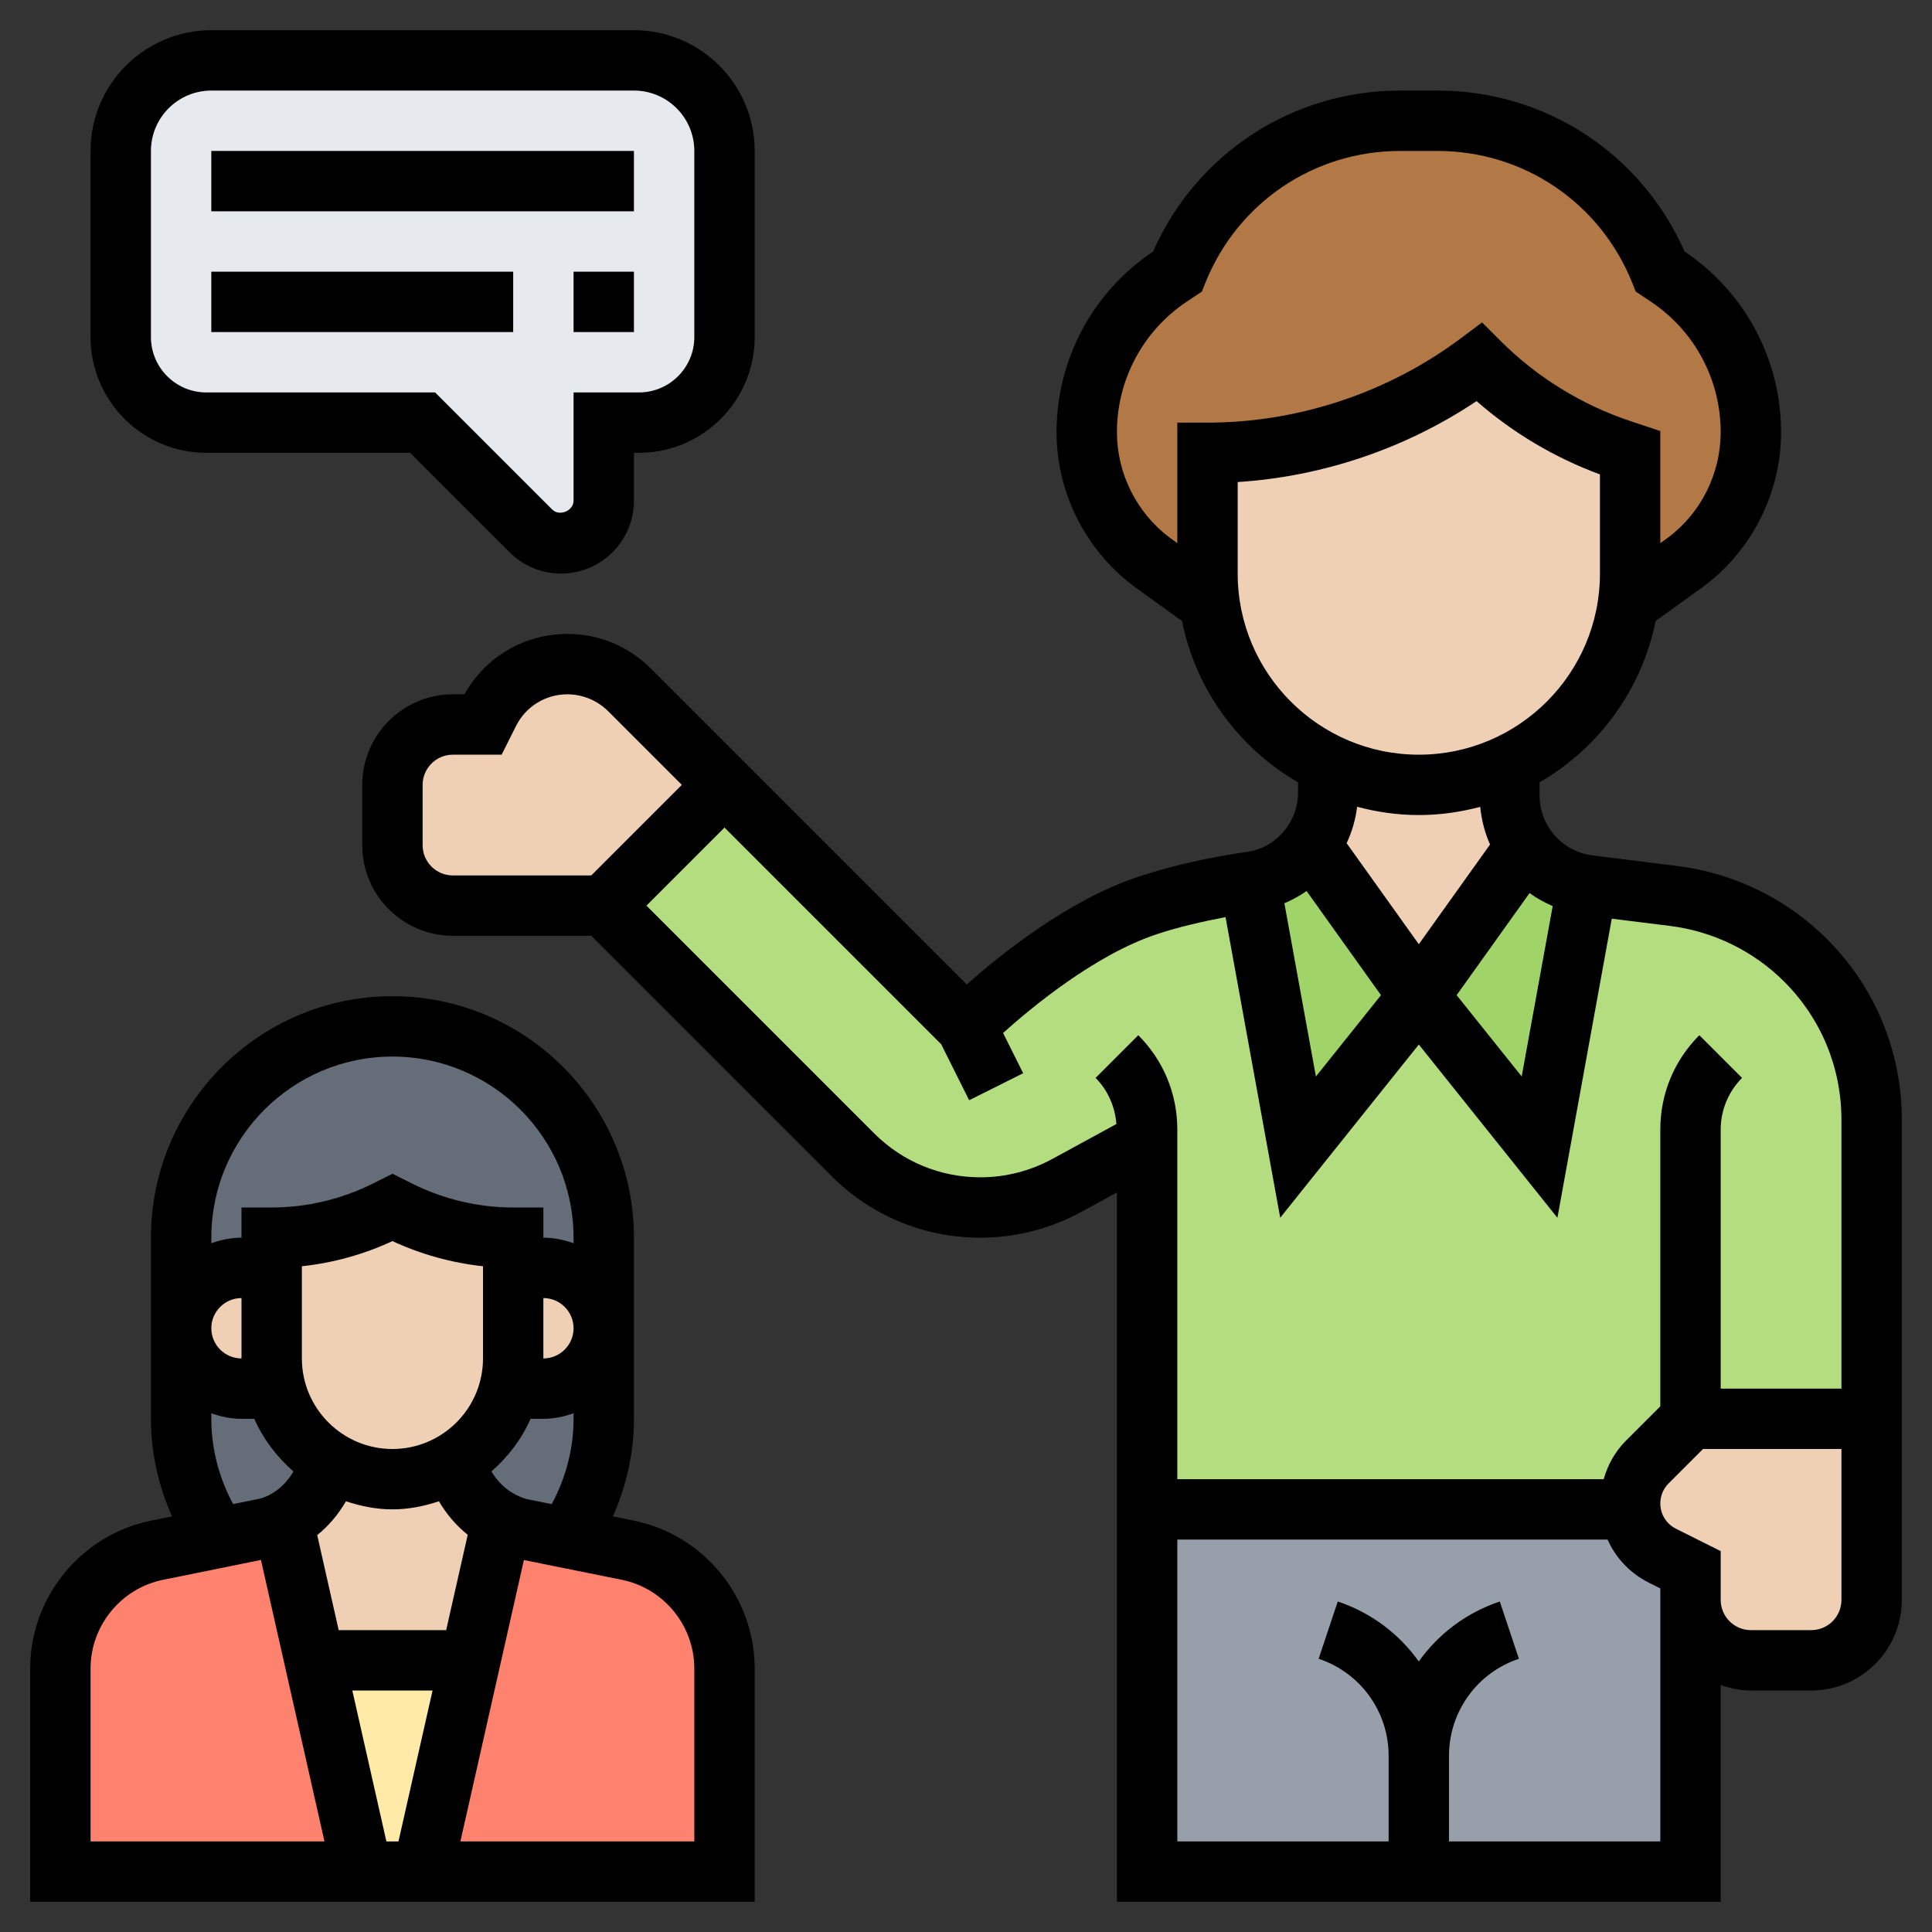 <svg xmlns="http://www.w3.org/2000/svg" id="Layer_5" height="512" viewBox="0 0 64 64" width="512"><rect x="0" y="0" width="64" height="64" fill="#333333" stroke="none"/><g><g><g><path d="m47 62h-9v-12h16 .01c.07.66.46 1.24 1.06 1.54l.93.46v1 9z" fill="#969faa"></path></g><g><path d="m38 37.82-2.66 1.45c-.88.48-1.86.73-2.86.73-1.59 0-3.11-.63-4.23-1.75l-8.25-8.25 4-4 8 8s3-3 6-4c1.2-.4 2.4-.64 3.4-.78l1.6 8.78 4-5 4 5 1.58-8.68c.02.01.03.01.05.01l2.83.35c1.65.21 3.18.96 4.35 2.13 1.4 1.4 2.19 3.3 2.19 5.28v9.91h-6l-1.43 1.43c-.37.37-.57.86-.57 1.37 0 .07 0 .14.01.2h-.01-16z" fill="#b4dd7f"></path></g><g><path d="m52.58 29.32-1.58 8.68-4-5 3.53-4.94c.47.67 1.2 1.14 2.05 1.26z" fill="#a0d468"></path></g><g><path d="m43.43 28.01 3.57 4.99-4 5-1.6-8.78c.02-.01.03-.01.05-.01.82-.12 1.52-.57 1.98-1.2z" fill="#a0d468"></path></g><g><path d="m40 15v4c0 .34.02.68.08 1h-.01l-1.92-1.39c-1.35-1.01-2.15-2.6-2.15-4.29 0-2.08 1.04-4.01 2.76-5.16l.24-.16c1.21-3.02 4.13-5 7.39-5h1.22c1.63 0 3.17.5 4.46 1.37s2.33 2.12 2.93 3.63l.24.16c.86.58 1.55 1.34 2.02 2.23.48.89.74 1.89.74 2.93 0 1.69-.8 3.28-2.15 4.29l-1.92 1.39h-.01c.06-.32.08-.66.08-1v-4l-.32-.11c-1.76-.58-3.36-1.57-4.68-2.89-1.3.98-2.74 1.72-4.26 2.23s-3.12.77-4.74.77z" fill="#b27946"></path></g><g><path d="m20 47c0 1.46-.45 2.81-1.22 3.94l-1.6-.32c-.2-.06-.38-.13-.56-.23-.78-.39-1.34-1.12-1.54-1.97v-.01c.88-.53 1.53-1.39 1.79-2.41h1.13c.55 0 1.05-.22 1.41-.59.37-.36.59-.86.59-1.41z" fill="#656d78"></path></g><g><path d="m10.17 47.83c.23.22.48.42.75.58v.01c-.2.85-.76 1.58-1.54 1.98-.18.09-.36.16-.56.22l-1.6.32c-.77-1.13-1.22-2.48-1.22-3.94v-3c0 .55.22 1.05.59 1.41.36.37.86.59 1.41.59h1.13c.18.7.55 1.33 1.04 1.83z" fill="#656d78"></path></g><g><path d="m20 41v3c0-1.1-.9-2-2-2h-1v-1c-1.32 0-2.61-.31-3.79-.89l-.21-.11-.21.11c-1.18.58-2.47.89-3.79.89v1h-1c-1.1 0-2 .9-2 2v-3c0-3.87 3.13-7 7-7s7 3.13 7 7z" fill="#656d78"></path></g><g><path d="m9.38 50.4 1.04 4.6 1.58 7h-10v-6.73c0-1.9 1.34-3.54 3.21-3.92l2.01-.41 1.6-.32c.2-.06.38-.13.56-.22z" fill="#ff826e"></path></g><g><path d="m18.78 50.94 2.01.41c1.87.38 3.21 2.02 3.21 3.92v6.73h-10l1.58-7 1.04-4.61c.18.1.36.17.56.23z" fill="#ff826e"></path></g><g><path d="m15.58 55-1.58 7h-2l-1.58-7z" fill="#ffeaa7"></path></g><g><path d="m15.08 48.42c.2.85.76 1.58 1.54 1.97l-1.04 4.61h-5.16l-1.04-4.6c.78-.4 1.34-1.13 1.54-1.98v-.01c.61.38 1.32.59 2.08.59s1.47-.21 2.08-.59z" fill="#f0d0b4"></path></g><g><path d="m20 44c0 .55-.22 1.05-.59 1.41-.36.37-.86.59-1.41.59h-1.13c.09-.32.13-.65.13-1v-3h1c1.1 0 2 .9 2 2z" fill="#f0d0b4"></path></g><g><path d="m9 42v3c0 .35.04.68.13 1h-1.13c-.55 0-1.05-.22-1.41-.59-.37-.36-.59-.86-.59-1.41 0-1.1.9-2 2-2z" fill="#f0d0b4"></path></g><g><path d="m17 42v3c0 .35-.04.68-.13 1-.26 1.02-.91 1.88-1.79 2.41-.61.38-1.32.59-2.08.59s-1.47-.21-2.08-.59c-.27-.16-.52-.36-.75-.58-.49-.5-.86-1.13-1.04-1.83-.09-.32-.13-.65-.13-1v-3-1c1.32 0 2.61-.31 3.79-.89l.21-.11.21.11c1.18.58 2.47.89 3.79.89z" fill="#f0d0b4"></path></g><g><path d="m62 47v6c0 1.1-.9 2-2 2h-2c-1.1 0-2-.9-2-2v-1l-.93-.46c-.6-.3-.99-.88-1.06-1.54-.01-.06-.01-.13-.01-.2 0-.51.2-1 .57-1.37l1.43-1.43z" fill="#f0d0b4"></path></g><g><path d="m24 26-4 4h-5c-1.1 0-2-.9-2-2v-2c0-1.1.9-2 2-2h1l.2-.39c.49-.99 1.5-1.61 2.6-1.61.77 0 1.51.31 2.05.85z" fill="#f0d0b4"></path></g><g><path d="m50 25.33v1.02c0 .63.2 1.22.53 1.71l-3.53 4.94-3.57-4.99c.36-.49.57-1.11.57-1.76v-.92-.01l3 .68c1.07 0 2.09-.24 3-.68z" fill="#f0d0b4"></path></g><g><path d="m54 15v4c0 .34-.02.68-.08 1-.33 2.36-1.84 4.34-3.92 5.32-.91.44-1.93.68-3 .68l-3-.68c-.73-.34-1.39-.81-1.95-1.37-1.05-1.05-1.76-2.41-1.97-3.95-.06-.32-.08-.66-.08-1v-4c1.62 0 3.22-.26 4.74-.77s2.96-1.25 4.26-2.23c1.32 1.32 2.92 2.31 4.68 2.89z" fill="#f0d0b4"></path></g><g><path d="m24 5v6.17c0 1.56-1.27 2.83-2.83 2.83h-1.17v2.59c0 .78-.63 1.41-1.41 1.41-.38 0-.74-.15-1-.41l-3.59-3.59h-7.17c-1.56 0-2.83-1.27-2.83-2.83v-6.17c0-1.66 1.34-3 3-3h14c1.66 0 3 1.34 3 3z" fill="#e6e9ed"></path></g></g><g><path d="m60.519 31.105c-1.325-1.325-3.079-2.183-4.938-2.415l-2.829-.354c-.999-.125-1.752-.978-1.752-1.984v-.434c1.952-1.133 3.386-3.062 3.843-5.344l1.611-1.164c1.594-1.196 2.546-3.1 2.546-5.093 0-2.408-1.194-4.644-3.195-5.982-1.433-3.252-4.614-5.335-8.19-5.335h-1.229c-3.576 0-6.757 2.083-8.19 5.335-2.002 1.338-3.196 3.574-3.196 5.982 0 1.993.952 3.897 2.561 5.104l1.596 1.153c.457 2.282 1.891 4.211 3.843 5.344v.328c0 .99-.725 1.839-1.687 1.974-1.304.184-2.525.464-3.63.832-2.303.768-4.541 2.569-5.658 3.56l-8.025-8.026-2.442-2.442c-.738-.738-1.718-1.144-2.762-1.144-1.429 0-2.719.762-3.41 2h-.386c-1.654 0-3 1.346-3 3v2c0 1.654 1.346 3 3 3h4.586l7.957 7.957c1.317 1.317 3.069 2.043 4.933 2.043 1.164 0 2.319-.294 3.34-.852l1.184-.645v23.497h20v-7.184c.314.112.648.184 1 .184h2c1.654 0 3-1.346 3-3v-15.906c0-2.262-.881-4.389-2.481-5.989zm-9.851-1.52c.237.171.494.313.767.43l-1.027 5.645-2.155-2.694zm-13.668-15.268c0-1.742.865-3.358 2.314-4.325l.499-.333.116-.288c1.062-2.655 3.596-4.371 6.456-4.371h1.229c2.86 0 5.395 1.716 6.457 4.372l.116.288.499.333c1.449.965 2.314 2.582 2.314 4.324 0 1.367-.653 2.673-1.732 3.482l-.268.194v-3.714l-1-.333c-1.609-.537-3.093-1.454-4.292-2.653l-.613-.613-.695.52c-2.408 1.805-5.391 2.8-8.4 2.8h-1v3.993l-.253-.183c-1.094-.82-1.747-2.126-1.747-3.493zm4 4.683v-3.032c2.815-.18 5.568-1.112 7.913-2.681 1.198 1.049 2.592 1.878 4.087 2.428v3.285c0 3.309-2.691 6-6 6s-6-2.691-6-6zm6 8c.704 0 1.384-.101 2.035-.272.042.44.151.858.325 1.247l-2.36 3.304-2.391-3.347c.177-.377.295-.781.347-1.207.654.174 1.336.275 2.044.275zm-1.253 5.966-2.156 2.695-1.044-5.739c.261-.11.506-.245.735-.406zm-31.747-4.966v-2c0-.551.449-1 1-1h1.618l.473-.946c.325-.65.978-1.054 1.705-1.054.501 0 .993.204 1.348.558l2.442 2.442-3 3h-4.586c-.551 0-1-.449-1-1zm20.859 10.392c-.729.398-1.553.608-2.383.608-1.33 0-2.58-.518-3.52-1.458l-7.542-7.542 2.586-2.586 7.178 7.178.927 1.855 1.789-.895-.666-1.333c.949-.853 3.048-2.592 5.088-3.271.703-.234 1.478-.414 2.282-.567l1.811 9.958 4.591-5.738 4.591 5.739 1.801-9.908 1.941.242c1.42.178 2.76.833 3.772 1.845 1.222 1.222 1.895 2.847 1.895 4.575v8.906h-4v-8.586c0-.635.258-1.258.707-1.707l-1.414-1.414c-.834.833-1.293 1.942-1.293 3.121v9.172l-1.14 1.14c-.359.359-.601.799-.736 1.274h-14.124v-11.586c0-1.179-.459-2.288-1.293-3.121l-1.414 1.414c.406.406.645.956.689 1.528zm20.141 22.608h-7v-2.838c0-1.46.931-2.751 2.316-3.213l-.633-1.897c-1.112.371-2.037 1.078-2.684 1.986-.646-.907-1.572-1.615-2.684-1.986l-.633 1.897c1.387.462 2.318 1.753 2.318 3.213v2.838h-7v-10h14.253c.271.61.747 1.118 1.371 1.43l.376.188v.382zm5-7h-2c-.551 0-1-.449-1-1v-1-.618l-1.482-.741c-.319-.16-.518-.481-.518-.838 0-.25.098-.486.274-.663l1.14-1.14h4.586v5c0 .551-.449 1-1 1z"></path><path d="m20.99 50.372-.688-.138c.45-1.014.698-2.107.698-3.234v-6c0-4.411-3.589-8-8-8s-8 3.589-8 8v6c0 1.126.248 2.219.698 3.233l-.688.139c-2.323.469-4.01 2.53-4.01 4.901v7.727h24v-7.727c0-2.371-1.687-4.432-4.01-4.901zm-3.54-.712c-.502-.143-.914-.479-1.17-.917.548-.481.999-1.067 1.296-1.743h.424c.352 0 .686-.072 1-.184v.184c0 .997-.257 1.959-.723 2.826zm-1.45-4.66c0 1.654-1.346 3-3 3s-3-1.346-3-3v-3.054c1.037-.111 2.055-.393 3-.833.945.439 1.963.722 3 .833zm-1.22 9h-3.561l-.711-3.148c.384-.309.704-.691.952-1.12.489.16 1 .268 1.54.268.541 0 1.052-.108 1.541-.268.246.423.566.8.953 1.11zm-.451 2-1.129 5h-.4l-1.129-5zm3.671-13c.551 0 1 .449 1 1s-.449 1-1 1zm-5-8c3.309 0 6 2.691 6 6v.184c-.314-.112-.648-.184-1-.184v-1h-1c-1.154 0-2.31-.273-3.342-.789l-.658-.329-.658.329c-1.032.516-2.188.789-3.342.789h-1v1c-.352 0-.686.072-1 .184v-.184c0-3.309 2.691-6 6-6zm-5 10c-.551 0-1-.449-1-1s.449-1 1-1zm-1 2v-.184c.314.112.648.184 1 .184h.424c.297.677.749 1.263 1.297 1.744-.252.436-.649.768-1.095.897l-.904.183c-.466-.867-.722-1.828-.722-2.824zm-4 8.273c0-1.422 1.012-2.659 2.406-2.941l3.238-.657 2.105 9.325h-7.749zm20 5.727h-7.749l2.104-9.322 3.239.654c1.394.282 2.406 1.519 2.406 2.941z"></path><path d="m7 5h14v2h-14z"></path><path d="m7 9h10v2h-10z"></path><path d="m19 9h2v2h-2z"></path><path d="m6.834 15h6.752l3.293 3.293c.456.456 1.062.707 1.707.707 1.331 0 2.414-1.083 2.414-2.414v-1.586h.166c2.114 0 3.834-1.72 3.834-3.834v-6.166c0-2.206-1.794-4-4-4h-14c-2.206 0-4 1.794-4 4v6.166c0 2.114 1.72 3.834 3.834 3.834zm-1.834-10c0-1.103.897-2 2-2h14c1.103 0 2 .897 2 2v6.166c0 1.011-.823 1.834-1.834 1.834h-2.166v3.586c0 .338-.469.531-.707.293l-3.879-3.879h-7.58c-1.011 0-1.834-.823-1.834-1.834z"></path></g></g></svg>